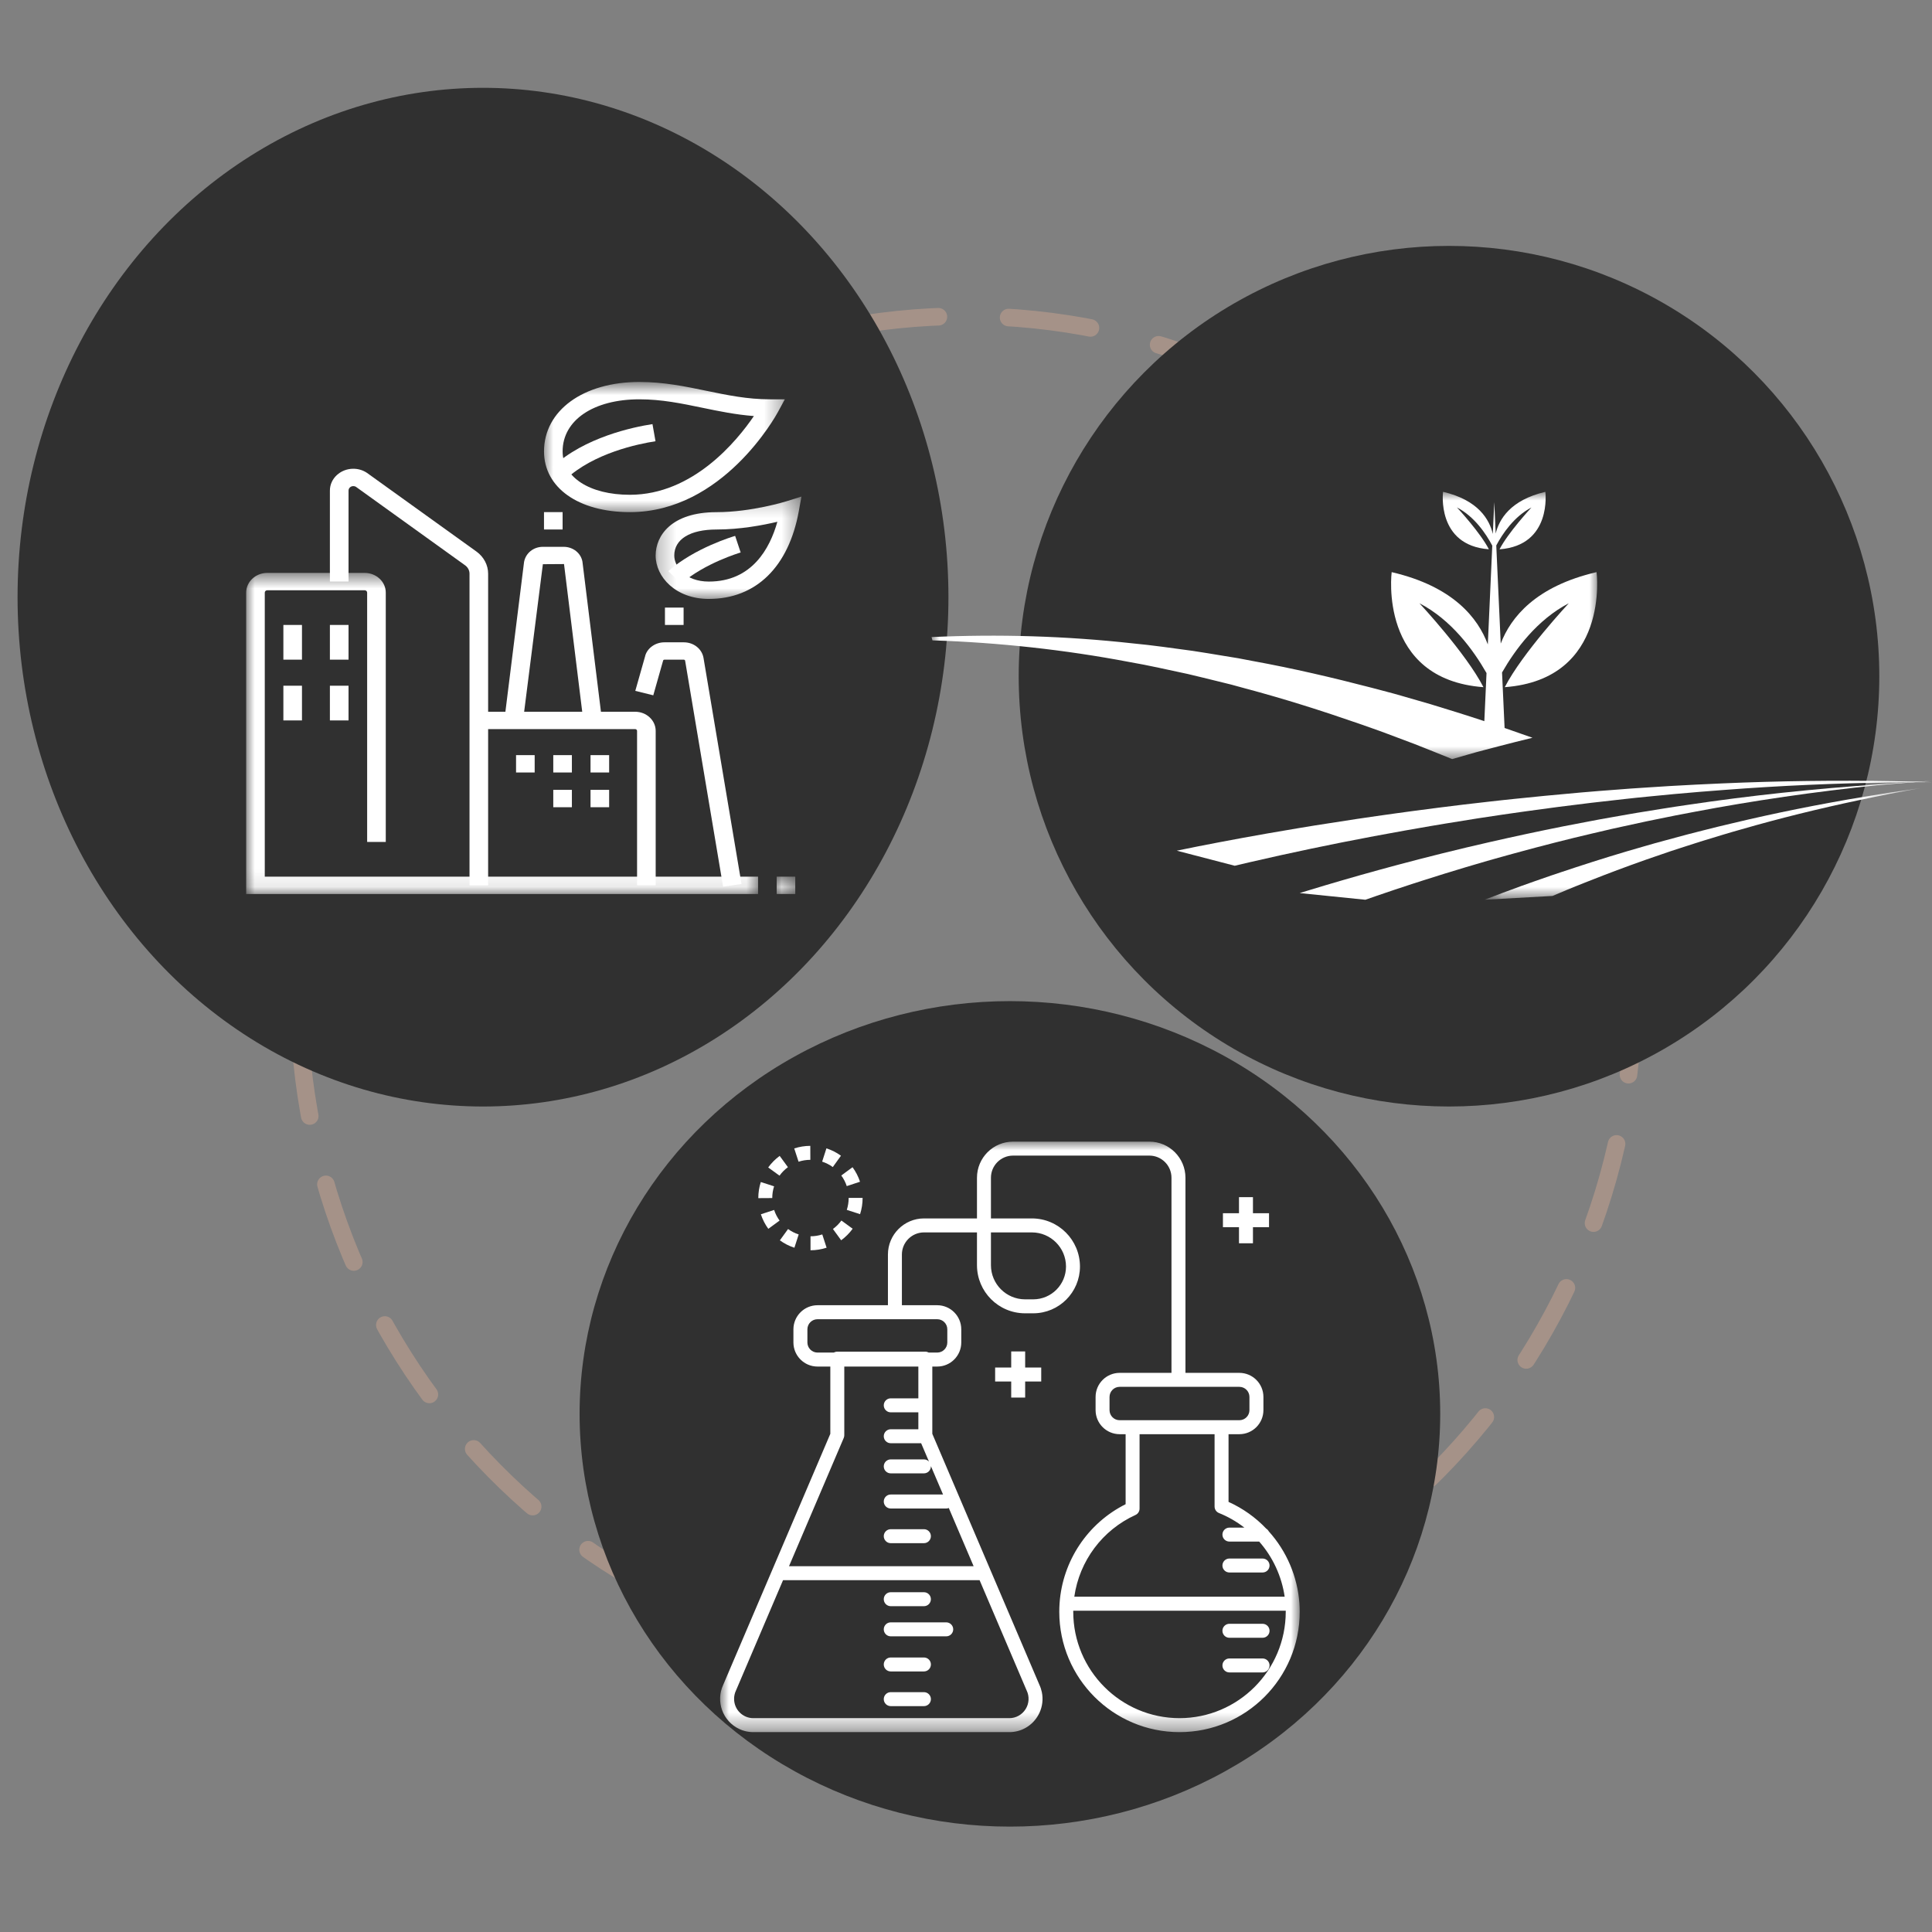 <?xml version="1.0" encoding="UTF-8"?>
<svg xmlns="http://www.w3.org/2000/svg" width="110" height="110" viewBox="0 0 110 110" fill="none">
  <rect x="0" y="0" width="110" height="110" fill="#808080" stroke="none"/>
  <path d="M93 56.5C93 77.763 75.987 95 55 95C34.013 95 17 77.763 17 56.5C17 35.237 34.013 18 55 18C75.987 18 93 35.237 93 56.5Z" stroke="#A59288" stroke-linecap="round" stroke-linejoin="round" stroke-dasharray="4.7 4"></path>
  <ellipse cx="27.5" cy="34" rx="26.5" ry="29" fill="#303030"></ellipse>
  <ellipse cx="57.5" cy="80.5" rx="24.5" ry="23.5" fill="#303030"></ellipse>
  <circle cx="82.5" cy="38.5" r="24.5" fill="#303030"></circle>
  <mask id="mask0_485_6608" style="mask-type:luminance" maskUnits="userSpaceOnUse" x="30" y="21" width="15" height="9">
    <path d="M30.811 21.747H44.687V29.307H30.811V21.747Z" fill="white"></path>
  </mask>
  <g mask="url(#mask0_485_6608)">
    <path d="M35.864 29.159C32.939 29.159 30.974 27.769 30.974 25.7C30.974 23.372 33.207 21.747 36.405 21.747C37.788 21.747 39.029 22.004 40.229 22.253C41.426 22.501 42.557 22.735 43.824 22.735H44.685L44.297 23.451C44.172 23.685 41.149 29.159 35.864 29.159ZM36.405 22.735C33.79 22.735 32.033 23.926 32.033 25.7C32.033 27.177 33.573 28.171 35.863 28.171C39.465 28.171 41.968 25.091 42.923 23.688C41.892 23.61 40.933 23.412 39.999 23.218C38.803 22.97 37.672 22.735 36.405 22.735Z" fill="white"></path>
  </g>
  <path d="M32.21 27.287L31.46 26.588C33.273 24.898 36.043 24.317 37.149 24.147L37.322 25.122C36.317 25.277 33.806 25.799 32.21 27.287Z" fill="white"></path>
  <path d="M38.921 34.594H37.86V35.582H38.921V34.594Z" fill="white"></path>
  <path d="M32.032 29.158H30.973V30.147H32.032V29.158Z" fill="white"></path>
  <path d="M18.783 39.042H19.844V41.018H18.783V39.042Z" fill="white"></path>
  <path d="M16.134 39.042H17.193V41.018H16.134V39.042Z" fill="white"></path>
  <path d="M18.783 35.582H19.844V37.558H18.783V35.582Z" fill="white"></path>
  <path d="M16.134 35.582H17.193V37.558H16.134V35.582Z" fill="white"></path>
  <path d="M27.792 50.407H26.732V32.66C26.732 32.477 26.639 32.3 26.482 32.187L20.259 27.713C20.228 27.693 20.173 27.677 20.116 27.677C19.966 27.677 19.844 27.791 19.844 27.931V33.112H18.783V27.931C18.783 27.246 19.382 26.689 20.116 26.689C20.395 26.689 20.663 26.769 20.89 26.921L27.13 31.405C27.544 31.703 27.792 32.173 27.792 32.66V50.407L27.792 50.407Z" fill="white"></path>
  <mask id="mask1_485_6608" style="mask-type:luminance" maskUnits="userSpaceOnUse" x="14" y="32" width="30" height="19">
    <path d="M14 32.591H43.315V50.9H14V32.591Z" fill="white"></path>
  </mask>
  <g mask="url(#mask1_485_6608)">
    <path d="M43.161 50.902H14.016V33.739C14.016 33.122 14.555 32.619 15.217 32.619H20.763C21.425 32.619 21.964 33.122 21.964 33.739V47.937H20.904V33.739C20.904 33.667 20.841 33.607 20.763 33.607H15.217C15.139 33.607 15.075 33.667 15.075 33.739V49.913H43.161V50.902Z" fill="white"></path>
  </g>
  <mask id="mask2_485_6608" style="mask-type:luminance" maskUnits="userSpaceOnUse" x="44" y="49" width="2" height="2">
    <path d="M44.1 49.746H45.468V50.9H44.1V49.746Z" fill="white"></path>
  </mask>
  <g mask="url(#mask2_485_6608)">
    <path d="M44.22 49.913H45.279V50.901H44.22V49.913Z" fill="white"></path>
  </g>
  <path d="M41.17 50.483L39.008 37.618C39.002 37.584 38.97 37.559 38.934 37.559H37.828C37.792 37.559 37.761 37.581 37.754 37.614L37.195 39.588L36.171 39.335L36.723 37.39C36.821 36.928 37.288 36.571 37.828 36.571H38.935C39.498 36.571 39.968 36.946 40.056 37.464L42.219 50.33L41.17 50.483Z" fill="white"></path>
  <path d="M29.773 41.074L28.721 40.96L29.837 32.002C29.929 31.488 30.378 31.134 30.909 31.134H32.093C32.623 31.134 33.072 31.487 33.161 31.974L34.269 40.961L33.217 41.073L32.113 32.115L30.909 32.123L29.773 41.074Z" fill="white"></path>
  <path d="M37.332 50.407H36.272V41.614C36.272 41.558 36.222 41.512 36.163 41.512H27.264V40.524H36.163C36.807 40.524 37.332 41.013 37.332 41.614V50.407Z" fill="white"></path>
  <mask id="mask3_485_6608" style="mask-type:luminance" maskUnits="userSpaceOnUse" x="37" y="28" width="9" height="7">
    <path d="M37.258 28.214H45.652V34.236H37.258V28.214Z" fill="white"></path>
  </mask>
  <g mask="url(#mask3_485_6608)">
    <path d="M40.361 34.101C38.464 34.101 37.33 32.845 37.33 31.63C37.33 30.491 38.237 29.16 40.794 29.16C42.796 29.16 44.772 28.543 44.792 28.537L45.631 28.272L45.484 29.087C44.91 32.273 43.043 34.1 40.361 34.1V34.101ZM44.26 29.707C43.438 29.902 42.137 30.148 40.794 30.148C39.288 30.148 38.39 30.701 38.39 31.63C38.39 32.246 39.001 33.112 40.361 33.112C42.808 33.112 43.832 31.234 44.26 29.707Z" fill="white"></path>
  </g>
  <path d="M30.442 42.994H29.382V43.982H30.442V42.994Z" fill="white"></path>
  <path d="M32.561 44.971H31.501V45.96H32.561V44.971Z" fill="white"></path>
  <path d="M34.682 44.971H33.622V45.96H34.682V44.971Z" fill="white"></path>
  <path d="M32.561 42.994H31.501V43.982H32.561V42.994Z" fill="white"></path>
  <path d="M34.682 42.994H33.622V43.982H34.682V42.994Z" fill="white"></path>
  <path d="M38.781 33.235L38.054 32.517C39.566 31.184 41.764 30.539 41.856 30.512L42.17 31.456C42.15 31.462 40.112 32.063 38.781 33.235Z" fill="white"></path>
  <path d="M76.509 47.942C77.653 47.715 78.81 47.497 79.982 47.289C80.471 47.201 80.964 47.115 81.46 47.031C81.736 46.984 82.014 46.937 82.295 46.891C82.909 46.789 83.529 46.691 84.149 46.592L85.51 46.387C85.92 46.325 86.333 46.269 86.748 46.21H86.749C86.792 46.204 86.838 46.197 86.884 46.191C88.111 46.02 89.347 45.858 90.599 45.709C91.219 45.635 91.844 45.564 92.47 45.497L93.177 45.42L93.889 45.349C94.364 45.303 94.841 45.254 95.317 45.211C96.278 45.128 97.235 45.04 98.203 44.973C101.325 44.734 104.506 44.593 107.708 44.548C108.472 44.537 109.235 44.531 110 44.531C109.262 44.508 108.522 44.49 107.781 44.477C104.544 44.421 101.282 44.462 98.044 44.604C97.047 44.642 96.058 44.701 95.064 44.754C94.57 44.783 94.076 44.818 93.582 44.849L92.841 44.898L92.103 44.955C90.71 45.056 89.327 45.177 87.954 45.311H87.953C87.381 45.366 86.814 45.424 86.249 45.483C85.765 45.535 85.279 45.583 84.799 45.64L83.993 45.733L83.356 45.806C82.401 45.924 81.444 46.041 80.498 46.169C80.164 46.214 79.832 46.259 79.5 46.305C78.749 46.408 78.005 46.516 77.265 46.626C76.465 46.746 75.669 46.869 74.876 46.996C74.535 47.051 74.197 47.107 73.857 47.164C73.292 47.258 72.726 47.354 72.164 47.453C71.236 47.616 70.313 47.784 69.397 47.959C68.59 48.112 67.793 48.27 67 48.434L70.299 49.292C70.581 49.225 70.864 49.158 71.151 49.092C72.308 48.824 73.485 48.564 74.68 48.314C75.185 48.208 75.696 48.104 76.207 48.002C76.308 47.982 76.41 47.962 76.509 47.942Z" fill="white"></path>
  <path d="M84.674 49.017C85.086 48.897 85.51 48.784 85.925 48.667C86.086 48.622 86.25 48.578 86.413 48.533C87.818 48.151 89.247 47.783 90.715 47.441H90.717C90.839 47.412 90.959 47.384 91.08 47.356L91.74 47.201L92.409 47.054C92.858 46.957 93.301 46.856 93.754 46.762C93.935 46.724 94.121 46.687 94.302 46.65C95.025 46.502 95.75 46.353 96.492 46.219C99.826 45.585 103.312 45.079 106.897 44.705C107.276 44.665 109.62 44.49 110 44.453C109.636 44.475 107.306 44.636 106.943 44.661C103.267 44.91 99.626 45.297 96.1 45.824C95.126 45.963 94.171 46.123 93.21 46.278C93.067 46.301 92.927 46.326 92.786 46.351H92.784C92.45 46.409 92.12 46.469 91.785 46.527L91.076 46.653L90.372 46.787C89.914 46.873 89.457 46.961 89 47.05C87.593 47.33 86.206 47.629 84.838 47.94C84.736 47.964 84.633 47.988 84.529 48.012C84.18 48.092 83.832 48.17 83.486 48.254L82.15 48.579C82.126 48.585 82.103 48.59 82.082 48.596C81.221 48.812 80.359 49.03 79.517 49.258C79.169 49.351 78.824 49.444 78.482 49.539C77.799 49.726 77.124 49.918 76.455 50.112C75.768 50.311 75.087 50.514 74.412 50.721C74.274 50.763 74.138 50.806 74 50.848L77.74 51.228C77.957 51.151 78.175 51.075 78.395 51C79.076 50.766 79.763 50.535 80.461 50.309C80.65 50.248 80.84 50.187 81.031 50.126C81.822 49.869 82.635 49.624 83.446 49.378L83.999 49.215L84.674 49.017Z" fill="white"></path>
  <mask id="mask4_485_6608" style="mask-type:luminance" maskUnits="userSpaceOnUse" x="84" y="44" width="26" height="8">
    <path d="M84.504 44.848H109.448V51.228H84.504V44.848Z" fill="white"></path>
  </mask>
  <g mask="url(#mask4_485_6608)">
    <path d="M98.623 46.876C98.065 47.004 97.52 47.14 96.978 47.278C96.679 47.354 96.382 47.43 96.082 47.507C95.666 47.615 95.258 47.729 94.843 47.841L94.227 48.009L93.716 48.156L93.618 48.184C92.288 48.561 90.999 48.961 89.736 49.375C89.452 49.468 89.169 49.562 88.888 49.656C88.507 49.785 88.118 49.912 87.747 50.046L87.41 50.163L86.621 50.443C85.918 50.702 85.211 50.96 84.527 51.227L88.39 51.012L89.021 50.748L89.206 50.669C89.542 50.527 89.892 50.392 90.237 50.253C90.579 50.117 90.923 49.982 91.27 49.848C92.331 49.44 93.418 49.042 94.543 48.662L95.041 48.491L95.1 48.47L95.669 48.285C96.05 48.163 96.426 48.037 96.811 47.917C97.242 47.786 97.671 47.654 98.104 47.523C98.454 47.418 98.807 47.314 99.167 47.214C101.305 46.597 103.554 46.041 105.896 45.546C107.035 45.304 108.198 45.078 109.378 44.867C108.279 45.02 107.193 45.186 106.115 45.366C103.537 45.795 101.028 46.299 98.623 46.876Z" fill="white"></path>
  </g>
  <mask id="mask5_485_6608" style="mask-type:luminance" maskUnits="userSpaceOnUse" x="53" y="28" width="38" height="16">
    <path d="M53 28H91V43.309H53V28Z" fill="white"></path>
  </mask>
  <g mask="url(#mask5_485_6608)">
    <path d="M67.626 38.374C68.175 38.5 68.724 38.642 69.274 38.774L70.097 38.977L70.913 39.2C73.098 39.781 75.246 40.463 77.368 41.199C77.896 41.389 78.427 41.565 78.952 41.765L80.527 42.357C81.245 42.643 81.965 42.925 82.68 43.219L83.611 42.952C84.163 42.79 84.727 42.651 85.286 42.501C85.939 42.331 86.596 42.164 87.254 42.005C86.724 41.815 86.195 41.632 85.665 41.448L85.52 38.288C86.275 36.971 87.519 35.284 89.321 34.347C89.321 34.347 86.677 37.179 85.675 39.125C91.685 38.675 90.902 32.575 90.902 32.575C87.444 33.378 86.02 35.142 85.445 36.642L85.191 31.056C85.551 30.38 86.204 29.412 87.195 28.893C87.115 28.979 85.863 30.335 85.376 31.276C88.379 31.053 87.986 28.004 87.986 28.004C85.987 28.471 85.353 29.577 85.158 30.377L85.078 28.585L84.994 30.4C84.807 29.597 84.181 28.473 82.161 28.002C82.161 28.002 81.769 31.051 84.771 31.274C84.287 30.334 83.033 28.977 82.953 28.891C83.951 29.412 84.604 30.387 84.964 31.066L84.71 36.692C84.149 35.181 82.732 33.387 79.236 32.575C79.236 32.575 78.453 38.677 84.462 39.125C83.461 37.179 80.817 34.347 80.817 34.347C82.635 35.29 83.88 36.997 84.636 38.321L84.512 41.06C83.493 40.719 82.466 40.405 81.44 40.091L79.776 39.61C79.222 39.448 78.659 39.311 78.101 39.159C75.865 38.577 73.612 38.052 71.336 37.637L70.485 37.475L69.628 37.335C69.057 37.242 68.487 37.143 67.916 37.059C66.768 36.905 65.625 36.736 64.473 36.629C60.671 36.209 56.842 36.097 53.039 36.272L53.089 36.459C56.865 36.583 60.613 36.991 64.291 37.69C65.412 37.883 66.515 38.138 67.626 38.374Z" fill="white"></path>
  </g>
  <mask id="mask6_485_6608" style="mask-type:luminance" maskUnits="userSpaceOnUse" x="41" y="65" width="33" height="34">
    <path d="M41 65H74V98.62H41V65Z" fill="white"></path>
  </mask>
  <g mask="url(#mask6_485_6608)">
    <path d="M67.156 97.825C63.817 97.821 61.11 95.112 61.106 91.769C61.106 91.748 61.106 91.727 61.106 91.707H73.205C73.205 91.727 73.205 91.748 73.205 91.769C73.201 95.112 70.495 97.821 67.156 97.825ZM64.65 86.256C64.791 86.192 64.882 86.05 64.882 85.894V81.657H69.153V85.776C69.153 85.939 69.252 86.085 69.402 86.145C69.921 86.353 70.407 86.633 70.848 86.976H69.998C69.778 86.976 69.6 87.154 69.6 87.374C69.6 87.594 69.778 87.771 69.998 87.771H71.693C72.47 88.655 72.974 89.745 73.144 90.91H61.166C61.458 88.866 62.772 87.11 64.65 86.256ZM63.172 80.286V79.536C63.173 79.218 63.43 78.961 63.747 78.961H70.564C70.881 78.961 71.138 79.218 71.138 79.536V80.286C71.138 80.604 70.881 80.861 70.564 80.861H63.747C63.43 80.861 63.173 80.604 63.172 80.286ZM58.752 70.168C59.824 70.17 60.693 71.039 60.694 72.112C60.693 73.142 59.859 73.977 58.83 73.979H58.362C57.29 73.977 56.421 73.108 56.42 72.034V70.168H58.752ZM53.362 75.111C53.679 75.111 53.936 75.368 53.936 75.685V76.435C53.936 76.752 53.679 77.009 53.362 77.01H52.88C52.82 76.976 52.754 76.958 52.685 76.958H47.672C47.603 76.958 47.536 76.976 47.477 77.01H46.545C46.227 77.009 45.971 76.752 45.97 76.435V75.685C45.971 75.368 46.227 75.111 46.545 75.111H53.362ZM52.287 79.615H50.715C50.495 79.615 50.318 79.794 50.318 80.013C50.318 80.233 50.495 80.412 50.715 80.412H52.287V81.376H50.715C50.495 81.376 50.318 81.554 50.318 81.774C50.318 81.993 50.495 82.171 50.715 82.171H52.446L52.892 83.216C52.818 83.137 52.713 83.091 52.604 83.092H50.715C50.495 83.092 50.318 83.27 50.318 83.489C50.318 83.709 50.495 83.887 50.715 83.887H52.604C52.823 83.887 53.002 83.709 53.002 83.489C53.002 83.483 53.001 83.476 53 83.47L53.693 85.091H50.715C50.495 85.091 50.318 85.27 50.318 85.49C50.318 85.709 50.495 85.888 50.715 85.888H53.873C53.924 85.888 53.974 85.878 54.02 85.859L55.434 89.173H44.923L48.038 81.873C48.059 81.824 48.07 81.771 48.07 81.718V77.806H52.287V79.615ZM58.391 97.315C58.19 97.633 57.84 97.826 57.464 97.825H42.893C42.286 97.825 41.796 97.333 41.796 96.726C41.796 96.564 41.831 96.404 41.9 96.258C41.902 96.254 41.904 96.249 41.906 96.245L44.583 89.969H55.774L58.451 96.245C58.453 96.249 58.455 96.254 58.458 96.258C58.618 96.598 58.593 96.998 58.391 97.315ZM73.983 91.282V91.28C73.871 89.761 73.258 88.321 72.239 87.19C72.205 87.126 72.157 87.075 72.097 87.037C71.486 86.394 70.756 85.876 69.948 85.512V81.657H70.564C71.32 81.656 71.933 81.043 71.934 80.286V79.536C71.933 78.779 71.32 78.166 70.564 78.165H67.495V67.056C67.493 65.921 66.574 65.002 65.441 65H57.678C56.545 65.001 55.625 65.921 55.625 67.056V69.372H52.608C51.475 69.373 50.556 70.293 50.555 71.428V74.314H46.545C45.788 74.316 45.176 74.929 45.174 75.685V76.435C45.176 77.192 45.788 77.805 46.545 77.806H47.275V81.636L43.956 89.415L41.177 95.926C40.736 96.875 41.147 98.002 42.095 98.444C42.199 98.493 42.307 98.532 42.417 98.56C42.572 98.6 42.732 98.62 42.892 98.62H57.464C58.113 98.622 58.716 98.29 59.062 97.74C59.105 97.672 59.144 97.602 59.178 97.53C59.352 97.16 59.401 96.743 59.318 96.344C59.288 96.199 59.242 96.059 59.179 95.925L57.572 92.158L56.401 89.415L53.082 81.636V77.806H53.362C54.117 77.806 54.73 77.192 54.731 76.435V75.685C54.73 74.929 54.117 74.315 53.362 74.314H51.35V71.428C51.35 70.732 51.914 70.169 52.608 70.168H55.625V72.034C55.626 73.547 56.85 74.772 58.362 74.774H58.83C60.298 74.772 61.487 73.581 61.489 72.112C61.487 70.599 60.263 69.373 58.752 69.372H56.42V67.056C56.42 66.361 56.983 65.796 57.678 65.795H65.441C66.136 65.796 66.699 66.361 66.699 67.056V78.165H63.747C62.992 78.166 62.379 78.779 62.378 79.536V80.286C62.379 81.042 62.992 81.656 63.747 81.657H64.088V85.643C61.928 86.725 60.498 88.868 60.328 91.28C60.317 91.441 60.311 91.605 60.311 91.768C60.311 95.552 63.376 98.62 67.156 98.62C70.936 98.62 74 95.552 74 91.768C74 91.604 73.995 91.44 73.983 91.282Z" fill="white"></path>
  </g>
  <path d="M71.885 88.736H69.997C69.778 88.736 69.6 88.914 69.6 89.134C69.6 89.354 69.778 89.531 69.997 89.531H71.885C72.105 89.531 72.283 89.354 72.283 89.134C72.283 88.914 72.105 88.736 71.885 88.736Z" fill="white"></path>
  <path d="M71.885 92.452H69.997C69.778 92.452 69.6 92.63 69.6 92.85C69.6 93.07 69.778 93.248 69.997 93.248H71.885C72.105 93.248 72.283 93.07 72.283 92.85C72.283 92.63 72.105 92.452 71.885 92.452Z" fill="white"></path>
  <path d="M71.885 94.426H69.997C69.778 94.426 69.6 94.604 69.6 94.823C69.6 95.044 69.778 95.221 69.997 95.221H71.885C72.105 95.221 72.283 95.044 72.283 94.823C72.283 94.604 72.105 94.426 71.885 94.426Z" fill="white"></path>
  <path d="M50.716 87.862H52.604C52.824 87.862 53.001 87.683 53.001 87.464C53.001 87.244 52.824 87.066 52.604 87.066H50.716C50.496 87.066 50.318 87.244 50.318 87.464C50.318 87.683 50.496 87.862 50.716 87.862Z" fill="white"></path>
  <path d="M50.716 91.45H52.604C52.824 91.45 53.001 91.271 53.001 91.052C53.001 90.832 52.824 90.654 52.604 90.654H50.716C50.496 90.654 50.318 90.832 50.318 91.052C50.318 91.271 50.496 91.45 50.716 91.45Z" fill="white"></path>
  <path d="M53.874 92.37H50.716C50.496 92.37 50.318 92.548 50.318 92.768C50.318 92.988 50.496 93.166 50.716 93.166H53.874C54.093 93.166 54.272 92.988 54.272 92.768C54.272 92.548 54.093 92.37 53.874 92.37Z" fill="white"></path>
  <path d="M52.604 94.37H50.716C50.496 94.37 50.318 94.548 50.318 94.767C50.318 94.988 50.496 95.165 50.716 95.165H52.604C52.824 95.165 53.002 94.988 53.002 94.767C53.002 94.548 52.824 94.37 52.604 94.37Z" fill="white"></path>
  <path d="M52.604 96.344H50.716C50.496 96.344 50.318 96.522 50.318 96.742C50.318 96.961 50.496 97.14 50.716 97.14H52.604C52.824 97.14 53.002 96.961 53.002 96.742C53.002 96.522 52.824 96.344 52.604 96.344Z" fill="white"></path>
  <path d="M47.881 65.802C47.629 65.619 47.349 65.478 47.053 65.383L46.81 66.139C47.026 66.209 47.231 66.313 47.416 66.447L47.881 65.802Z" fill="white"></path>
  <path d="M48.966 67.283C48.868 66.987 48.725 66.708 48.54 66.457L47.899 66.928C48.035 67.111 48.139 67.315 48.211 67.532L48.966 67.283Z" fill="white"></path>
  <path d="M47.424 69.973L47.892 70.616C48.143 70.432 48.364 70.211 48.547 69.959L47.905 69.492C47.771 69.677 47.608 69.839 47.424 69.973Z" fill="white"></path>
  <path d="M49.113 68.209V68.203H48.319V68.213C48.319 68.441 48.283 68.668 48.213 68.885L48.969 69.13C49.065 68.832 49.114 68.522 49.113 68.209Z" fill="white"></path>
  <path d="M46.138 66.036L46.135 65.24C45.824 65.241 45.515 65.291 45.22 65.387L45.467 66.143C45.683 66.072 45.91 66.036 46.138 66.036Z" fill="white"></path>
  <path d="M47.063 71.039L46.817 70.283C46.6 70.354 46.374 70.389 46.147 70.389V71.185C46.458 71.185 46.767 71.135 47.063 71.039Z" fill="white"></path>
  <path d="M45.23 71.041L45.474 70.284C45.257 70.214 45.053 70.11 44.869 69.976L44.402 70.62C44.654 70.803 44.933 70.945 45.23 71.041Z" fill="white"></path>
  <path d="M43.321 69.136C43.418 69.433 43.561 69.712 43.744 69.964L44.386 69.495C44.251 69.31 44.147 69.106 44.076 68.889L43.321 69.136Z" fill="white"></path>
  <path d="M44.073 67.544L43.317 67.3C43.223 67.595 43.174 67.903 43.175 68.212V68.217L43.969 68.212C43.969 67.986 44.004 67.76 44.073 67.544Z" fill="white"></path>
  <path d="M44.861 66.454L44.392 65.812C44.141 65.996 43.921 66.218 43.738 66.47L44.382 66.937C44.515 66.752 44.677 66.589 44.861 66.454Z" fill="white"></path>
  <path d="M70.543 70.787H71.338V69.872H72.253V69.076H71.338V68.161H70.543V69.076H69.629V69.872H70.543V70.787Z" fill="white"></path>
  <path d="M58.368 79.572V78.657H59.283V77.861H58.368V76.945H57.574V77.861H56.659V78.657H57.574V79.572H58.368Z" fill="white"></path>
</svg>
